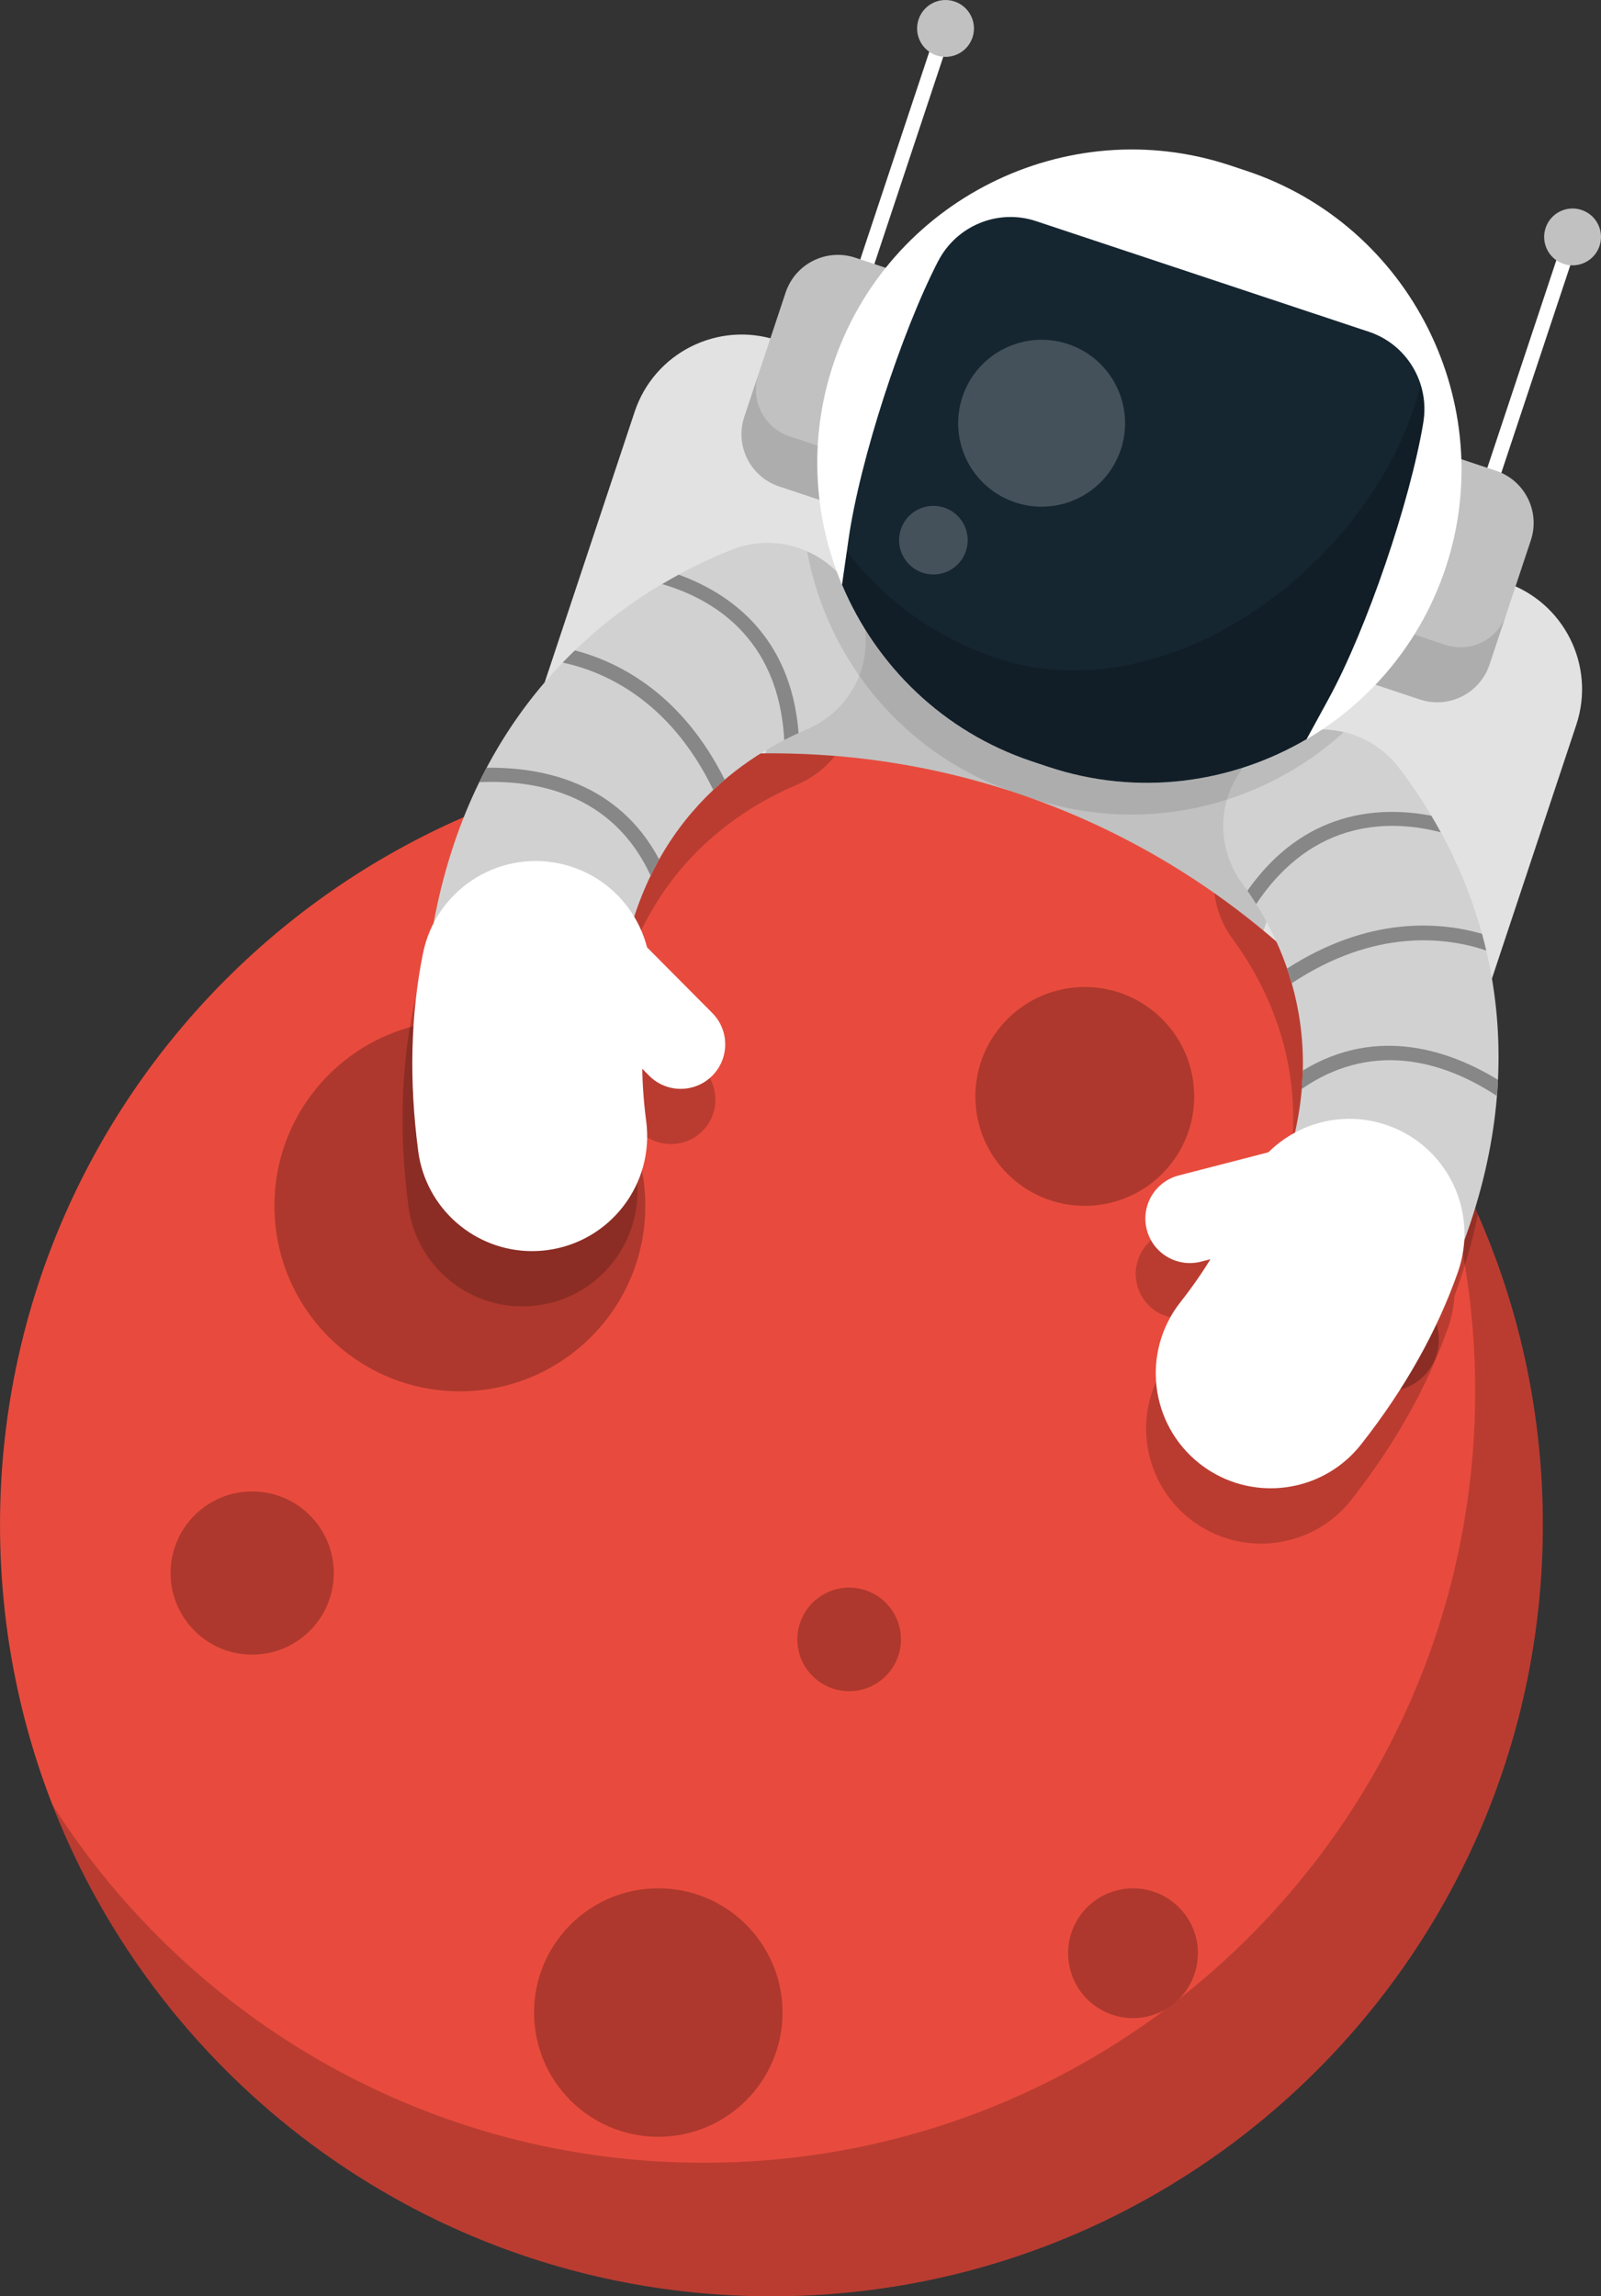 <?xml version="1.0" encoding="UTF-8"?> <!-- Creator: CorelDRAW 2020 (64-Bit) --> <svg xmlns="http://www.w3.org/2000/svg" xmlns:xlink="http://www.w3.org/1999/xlink" xmlns:xodm="http://www.corel.com/coreldraw/odm/2003" xml:space="preserve" width="65.449mm" height="93.866mm" style="shape-rendering:geometricPrecision; text-rendering:geometricPrecision; image-rendering:optimizeQuality; fill-rule:evenodd; clip-rule:evenodd" viewBox="0 0 652.58 935.92"><rect x="0" y="0" width="652.58" height="935.92" fill="#333333" stroke="none"/> <defs> <style type="text/css"> <![CDATA[ .str0 {stroke:white;stroke-width:6.05;stroke-miterlimit:10} .fil9 {fill:none;fill-rule:nonzero} .fil10 {fill:#152631;fill-rule:nonzero} .fil7 {fill:#878787;fill-rule:nonzero} .fil4 {fill:#AE382D;fill-rule:nonzero} .fil1 {fill:#C1C1C1;fill-rule:nonzero} .fil5 {fill:#D1D1D1;fill-rule:nonzero} .fil0 {fill:#E2E2E2;fill-rule:nonzero} .fil2 {fill:#E84B3D;fill-rule:nonzero} .fil6 {fill:white;fill-rule:nonzero} .fil8 {fill:black;fill-rule:nonzero;fill-opacity:0.102} .fil3 {fill:black;fill-rule:nonzero;fill-opacity:0.2} .fil11 {fill:white;fill-rule:nonzero;fill-opacity:0.2} ]]> </style> </defs> <g id="Слой_x0020_1">  <path class="fil0" d="M514.49 534.76l-296.57 -98.59c-24.09,-8.01 -37.13,-34.03 -29.12,-58.12l69.89 -210.22c8.01,-24.09 34.03,-37.13 58.12,-29.12l296.58 98.59c24.09,8.01 37.13,34.03 29.12,58.12l-69.89 210.22c-8.01,24.09 -34.03,37.13 -58.12,29.12z"></path> <polygon class="fil1" points="463.74,533.61 259.26,465.63 336.99,231.8 541.47,299.78 "></polygon> <g id="_2608801421472"> <path class="fil2" d="M628.87 621.48c0,173.66 -140.78,314.43 -314.43,314.43 -173.66,0 -314.43,-140.78 -314.43,-314.43 0,-173.66 140.78,-314.44 314.43,-314.44 173.66,0 314.43,140.78 314.43,314.44z"></path> <path class="fil3" d="M579.96 453.02c13.77,35.36 21.33,73.82 21.33,114.04 0,173.66 -140.78,314.43 -314.43,314.43 -111.68,0 -209.75,-58.23 -265.53,-145.97 45.67,117.28 159.67,200.39 293.1,200.39 173.66,0 314.43,-140.78 314.43,-314.43 0,-61.98 -17.94,-119.77 -48.9,-168.47z"></path> <path class="fil4" d="M263.04 491.48c0,41.74 -33.84,75.59 -75.59,75.59 -41.74,0 -75.59,-33.84 -75.59,-75.59 0,-41.74 33.84,-75.59 75.59,-75.59 41.74,0 75.59,33.84 75.59,75.59z"></path> <path class="fil4" d="M136.05 641.14c0,18.37 -14.89,33.26 -33.26,33.26 -18.37,0 -33.26,-14.89 -33.26,-33.26 0,-18.37 14.89,-33.26 33.26,-33.26 18.37,0 33.26,14.89 33.26,33.26z"></path> <path class="fil4" d="M486.77 446.88c0,24.63 -19.97,44.6 -44.6,44.6 -24.63,0 -44.6,-19.97 -44.6,-44.6 0,-24.63 19.97,-44.6 44.6,-44.6 24.63,0 44.6,19.97 44.6,44.6z"></path> <path class="fil4" d="M367.23 668.18c0,11.66 -9.45,21.11 -21.11,21.11 -11.66,0 -21.11,-9.45 -21.11,-21.11 0,-11.66 9.45,-21.11 21.11,-21.11 11.66,0 21.11,9.45 21.11,21.11z"></path> <path class="fil4" d="M586.49 545.95c0,11.66 -9.45,21.11 -21.11,21.11 -11.66,0 -21.11,-9.45 -21.11,-21.11 0,-11.66 9.45,-21.11 21.11,-21.11 11.66,0 21.11,9.45 21.11,21.11z"></path> <g> <path class="fil3" d="M314.43 307.05c-41.23,0 -80.6,7.95 -116.69,22.38 -1.14,1.97 -2.25,3.98 -3.35,6.04 -0,0 -0,0.01 -0.01,0.01 -1.02,1.91 -2.01,3.87 -2.98,5.85 -0,0 -0,0.01 -0.01,0.01 -8.05,16.48 -14.58,35.52 -18.66,57.57 -1.93,3.75 -3.42,7.81 -4.3,12.15 -5.05,25.01 -5.71,52.15 -1.94,80.66 3.11,23.58 23.24,40.74 46.4,40.74 2.05,0 4.11,-0.13 6.19,-0.41 25.66,-3.39 43.72,-26.93 40.33,-52.59 -0.97,-7.35 -1.48,-14.44 -1.57,-21.28l2.77 2.79c7.06,7.11 18.55,7.14 25.65,0.08 7.11,-7.06 7.14,-18.55 0.08,-25.65l-26.66 -26.82c-1.13,-4.36 -2.88,-8.49 -5.17,-12.31 1.94,-6.01 4.2,-11.59 6.72,-16.79 1.11,-2.29 2.26,-4.51 3.46,-6.65 6.39,-11.41 14.02,-20.73 22.06,-28.33 1.54,-1.45 3.1,-2.83 4.66,-4.16 8.1,-6.89 16.45,-12.17 24.26,-16.19 1.99,-1.02 3.94,-1.97 5.84,-2.83 1.12,-0.51 2.23,-1 3.32,-1.46 6.21,-2.63 11.47,-6.72 15.49,-11.73 -8.55,-0.7 -17.19,-1.07 -25.92,-1.07z"></path> <path class="fil3" d="M550.83 611.25c17.79,-22.59 31.07,-46.27 39.5,-70.35 1.46,-4.18 2.25,-8.43 2.51,-12.64 4.22,-11.47 7.33,-22.52 9.56,-33.18 -23.26,-52.9 -60.65,-98.17 -107.41,-131.02 0.82,6.57 3.28,12.98 7.4,18.58 0.7,0.95 1.4,1.94 2.1,2.95 1.2,1.72 2.4,3.53 3.59,5.43 4.66,7.44 9.15,16.24 12.6,26.3 0.67,1.95 1.31,3.93 1.89,5.97 3.04,10.63 4.83,22.54 4.51,35.61 -0.06,2.45 -0.2,4.95 -0.42,7.49l0 0c-0.49,5.75 -1.4,11.7 -2.79,17.86 -3.92,2.11 -7.53,4.78 -10.73,7.95l-36.61 9.45c-9.7,2.5 -15.53,12.4 -13.03,22.1 2.5,9.7 12.4,15.53 22.1,13.03l3.81 -0.98c-3.57,5.84 -7.63,11.68 -12.21,17.5 -16.01,20.34 -12.5,49.8 7.84,65.81 1.65,1.3 3.36,2.47 5.12,3.51 19.91,11.82 45.98,7.34 60.69,-11.35z"></path> </g> <g> <g> <path class="fil5" d="M539.62 549.09c18.48,5.97 38.97,-2.52 47.54,-20.53 38.98,-81.94 22.6,-146.33 1.98,-185.92 -5.86,-11.25 -12.36,-21.12 -18.81,-29.58 -16.36,-21.48 -48.84,-20.97 -64.52,1.02 -9.86,13.82 -9.54,32.34 0.53,46.01 18.34,24.9 39.56,71.53 10.18,133.95 -8.75,18.59 -2.39,41.36 15.41,51.63 2.49,1.44 5.06,2.57 7.68,3.42z"></path> </g> <g> <path class="fil6" d="M494.1 600.06c19.91,11.82 45.98,7.34 60.69,-11.35 17.79,-22.59 31.07,-46.27 39.5,-70.35 8.55,-24.43 -4.34,-51.17 -28.76,-59.71 -24.43,-8.55 -51.16,4.33 -59.71,28.76 -5,14.3 -13.3,28.88 -24.68,43.33 -16.01,20.34 -12.5,49.8 7.84,65.81 1.65,1.3 3.36,2.47 5.12,3.51z"></path> </g> <path class="fil6" d="M489.54 514.22l39.53 -10.21c9.7,-2.5 15.53,-12.4 13.03,-22.1 -2.5,-9.7 -12.4,-15.53 -22.1,-13.03l-39.53 10.21c-9.7,2.5 -15.53,12.4 -13.03,22.1 2.5,9.7 12.4,15.53 22.1,13.03z"></path> <path class="fil7" d="M583.42 332.46c1.31,2.19 2.58,4.45 3.84,6.76 -19.66,-5.1 -51.68,-6.09 -75.22,29.25 -1.19,-1.9 -2.39,-3.71 -3.59,-5.43 23.11,-32.86 53.82,-34.6 74.97,-30.57z"></path> <path class="fil7" d="M526.53 400.73c-0.58,-2.04 -1.22,-4.03 -1.89,-5.98 32.93,-21.17 61.52,-19.28 79.44,-14.15 0.61,2.23 1.2,4.5 1.74,6.81 -16.41,-5.52 -45.31,-9.13 -79.28,13.32z"></path> <path class="fil7" d="M610.57 440.1c-0.1,2.17 -0.25,4.37 -0.43,6.59 -18.1,-11.98 -48.49,-24.33 -79.53,-2.86 0.22,-2.54 0.36,-5.04 0.42,-7.49 30.59,-18.66 60.47,-7.91 79.53,3.76z"></path> </g> <path class="fil4" d="M488.28 796.09c0,14.61 -11.85,26.45 -26.46,26.45 -14.61,0 -26.45,-11.84 -26.45,-26.45 0,-14.61 11.84,-26.45 26.45,-26.45 14.61,0 26.46,11.84 26.46,26.45z"></path> <path class="fil4" d="M318.97 820.27c0,27.97 -22.67,50.64 -50.64,50.64 -27.97,0 -50.64,-22.67 -50.64,-50.64 0,-27.97 22.67,-50.64 50.64,-50.64 27.97,0 50.64,22.67 50.64,50.64z"></path> </g> <g id="_2608801447488"> <g> <path class="fil5" d="M203.74 442.86c-18.94,-4.29 -32.22,-22.06 -30.4,-41.92 8.31,-90.36 55.26,-137.37 93.19,-160.89 10.78,-6.69 21.41,-11.85 31.27,-15.83 25.03,-10.12 52.7,6.9 54.96,33.81 1.42,16.91 -8.31,32.68 -23.94,39.29 -28.49,12.05 -70.53,41.32 -77.13,109.99 -1.96,20.46 -19.06,36.79 -39.61,36.53 -2.87,-0.04 -5.67,-0.37 -8.35,-0.98z"></path> </g> <g> <path class="fil6" d="M216.87 509.93c-23.15,-0 -43.29,-17.16 -46.4,-40.74 -3.76,-28.51 -3.11,-55.65 1.95,-80.66 5.12,-25.37 29.85,-41.79 55.21,-36.66 25.37,5.12 41.78,29.84 36.66,55.21 -3,14.85 -3.3,31.63 -0.9,49.85 3.39,25.66 -14.67,49.2 -40.33,52.59 -2.08,0.27 -4.15,0.41 -6.19,0.41z"></path> </g> <path class="fil6" d="M264.6 438.44l-28.79 -28.96c-7.06,-7.11 -7.03,-18.59 0.08,-25.65 7.11,-7.06 18.59,-7.03 25.65,0.08l28.79 28.96c7.06,7.11 7.03,18.59 -0.08,25.65 -7.11,7.06 -18.59,7.03 -25.65,-0.08z"></path> <path class="fil7" d="M276.65 234.22c-2.24,1.21 -4.49,2.51 -6.75,3.85 19.51,5.65 47.54,21.14 49.75,63.55 1.99,-1.02 3.95,-1.97 5.86,-2.84 -3.1,-40.05 -28.62,-57.23 -48.86,-64.55z"></path> <path class="fil7" d="M290.73 321.97c1.54,-1.46 3.11,-2.84 4.68,-4.17 -17.51,-35.01 -43.06,-47.98 -61.08,-52.72 -1.67,1.61 -3.32,3.26 -4.97,4.97 16.93,3.63 43.62,15.27 61.38,51.92z"></path> <path class="fil7" d="M198.36 312.93c-1.02,1.92 -2.02,3.88 -2.99,5.88 21.68,-1.06 54.12,3.83 69.85,38.13 1.11,-2.29 2.26,-4.51 3.46,-6.66 -16.79,-31.66 -47.96,-37.67 -70.31,-37.36z"></path> </g> <path class="fil8" d="M534.62 297.5l-193.26 -64.25c-3.55,-3.59 -7.76,-6.47 -12.36,-8.51 1.69,9.13 4.34,18.03 7.92,26.54 6.04,14.35 14.63,27.59 25.43,38.95 0.14,0.15 0.29,0.29 0.43,0.44 1.35,1.4 2.72,2.78 4.14,4.12 0.34,0.32 0.69,0.63 1.03,0.95 1.24,1.15 2.5,2.28 3.78,3.39 0.47,0.4 0.95,0.8 1.42,1.19 1.19,0.99 2.4,1.97 3.63,2.92 0.57,0.44 1.14,0.87 1.72,1.3 1.17,0.87 2.36,1.73 3.56,2.56 0.65,0.45 1.3,0.9 1.96,1.34 1.17,0.78 2.37,1.54 3.57,2.28 0.71,0.44 1.41,0.88 2.13,1.3 1.2,0.71 2.42,1.39 3.65,2.07 0.74,0.41 1.48,0.82 2.24,1.22 1.26,0.66 2.54,1.28 3.82,1.89 0.75,0.36 1.49,0.74 2.25,1.08 1.41,0.64 2.84,1.24 4.28,1.83 0.66,0.27 1.31,0.57 1.98,0.83 2.12,0.83 4.27,1.62 6.46,2.35l6.69 2.23c2.19,0.73 4.38,1.38 6.58,1.99 0.69,0.19 1.38,0.34 2.07,0.52 1.51,0.39 3.03,0.77 4.55,1.1 0.81,0.18 1.63,0.32 2.44,0.48 1.4,0.28 2.8,0.55 4.2,0.77 0.84,0.14 1.68,0.25 2.53,0.36 1.39,0.2 2.77,0.38 4.15,0.53 0.83,0.09 1.66,0.16 2.48,0.23 1.41,0.12 2.82,0.23 4.23,0.31 0.78,0.04 1.57,0.07 2.35,0.1 1.47,0.05 2.93,0.08 4.4,0.08 0.72,0 1.44,-0 2.15,-0.01 1.55,-0.02 3.1,-0.08 4.65,-0.17 0.62,-0.03 1.24,-0.06 1.85,-0.1 1.7,-0.11 3.38,-0.27 5.07,-0.45 0.46,-0.05 0.92,-0.09 1.38,-0.15 1.94,-0.23 3.87,-0.51 5.79,-0.83 0.2,-0.03 0.4,-0.06 0.6,-0.09 24.27,-4.14 46.95,-15.22 65.15,-31.76 -4.3,-1.01 -8.73,-1.36 -13.11,-0.95z"></path> <g id="_2608801456800"> <line class="fil9 str0" x1="591.95" y1="243.28" x2="641.07" y2="95.52"></line> <path class="fil1" d="M651.99 100.22c-2.02,6.07 -8.58,9.36 -14.65,7.34 -6.07,-2.02 -9.36,-8.58 -7.34,-14.65 2.02,-6.07 8.58,-9.36 14.65,-7.34 6.07,2.02 9.36,8.58 7.34,14.65z"></path> <line class="fil9 str0" x1="336.36" y1="158.31" x2="385.48" y2="10.56"></line> <path class="fil1" d="M317.59 198.27l22.11 7.35 31 -93.24 -22.1 -7.35c-11.76,-3.91 -24.47,2.46 -28.38,14.22l-16.84 50.64c-3.91,11.76 2.46,24.47 14.22,28.38z"></path> <g> <path class="fil8" d="M346.23 185.95l-24.39 -8.11c-10.5,-3.49 -16.19,-14.84 -12.69,-25.34l-5.78 17.39c-3.91,11.76 2.46,24.47 14.22,28.38l22.11 7.35 6.54 -19.67z"></path> </g> <path class="fil1" d="M578.76 285.09l-22.11 -7.35 31 -93.24 22.11 7.35c11.76,3.91 18.13,16.62 14.22,28.38l-16.84 50.64c-3.91,11.76 -16.62,18.13 -28.38,14.22z"></path> <g> <path class="fil8" d="M613.94 250.41c-3.41,10.28 -14.51,15.84 -24.79,12.42l-24.8 -8.24 -7.7 23.16 22.11 7.35c11.76,3.91 24.47,-2.46 28.38,-14.22l6.8 -20.46z"></path> </g> <path class="fil6" d="M427.4 312.57l-6.69 -2.23c-66.8,-22.21 -103.29,-95.03 -81.08,-161.83l0 -0c22.21,-66.8 95.03,-103.29 161.83,-81.08l6.69 2.23c66.8,22.21 103.29,95.03 81.08,161.83 -22.21,66.8 -95.03,103.29 -161.83,81.08z"></path> <path class="fil10" d="M343.22 238.32c13.84,32.9 41.16,59.95 77.48,72.02l6.69 2.23c36.32,12.07 74.4,6.77 105.18,-11.3l8.99 -16.47c15.63,-28.63 33.28,-80.58 38.62,-112.76l-0.03 0.09c2.66,-16.06 -6.72,-31.76 -22.17,-36.9l-135.7 -45.11c-15.45,-5.14 -32.37,1.82 -39.85,16.28l0.03 -0.09c-14.99,28.97 -31.96,81.15 -36.58,113.43l-2.66 18.58z"></path> <path class="fil3" d="M580.11 172.27c0.88,-5.28 0.42,-10.51 -1.1,-15.34 -0.77,3.02 -1.61,6.03 -2.6,9.03 -22.46,67.57 -102.32,124.8 -169.88,102.34 -25.28,-8.41 -46.22,-23.89 -61.36,-43.51l-1.94 13.53c13.84,32.9 41.16,59.95 77.48,72.02l6.69 2.23c36.32,12.07 74.4,6.77 105.18,-11.3l8.99 -16.47c15.63,-28.63 33.2,-80.35 38.54,-112.52z"></path> <path class="fil11" d="M456.85 183.23c-5.93,17.83 -25.18,27.47 -43.01,21.55 -17.83,-5.93 -27.47,-25.18 -21.55,-43.01 5.93,-17.83 25.18,-27.47 43.01,-21.55 17.83,5.93 27.47,25.18 21.55,43.01z"></path> <path class="fil11" d="M393.73 224.57c-2.44,7.33 -10.35,11.29 -17.68,8.86 -7.33,-2.44 -11.29,-10.35 -8.86,-17.68 2.44,-7.33 10.35,-11.29 17.68,-8.86 7.33,2.44 11.29,10.35 8.86,17.68z"></path> <path class="fil1" d="M396.4 15.25c-2.02,6.07 -8.58,9.36 -14.65,7.34 -6.07,-2.02 -9.36,-8.58 -7.34,-14.65 2.02,-6.07 8.58,-9.36 14.65,-7.34 6.07,2.02 9.36,8.58 7.34,14.66z"></path> </g> </g> </svg> 